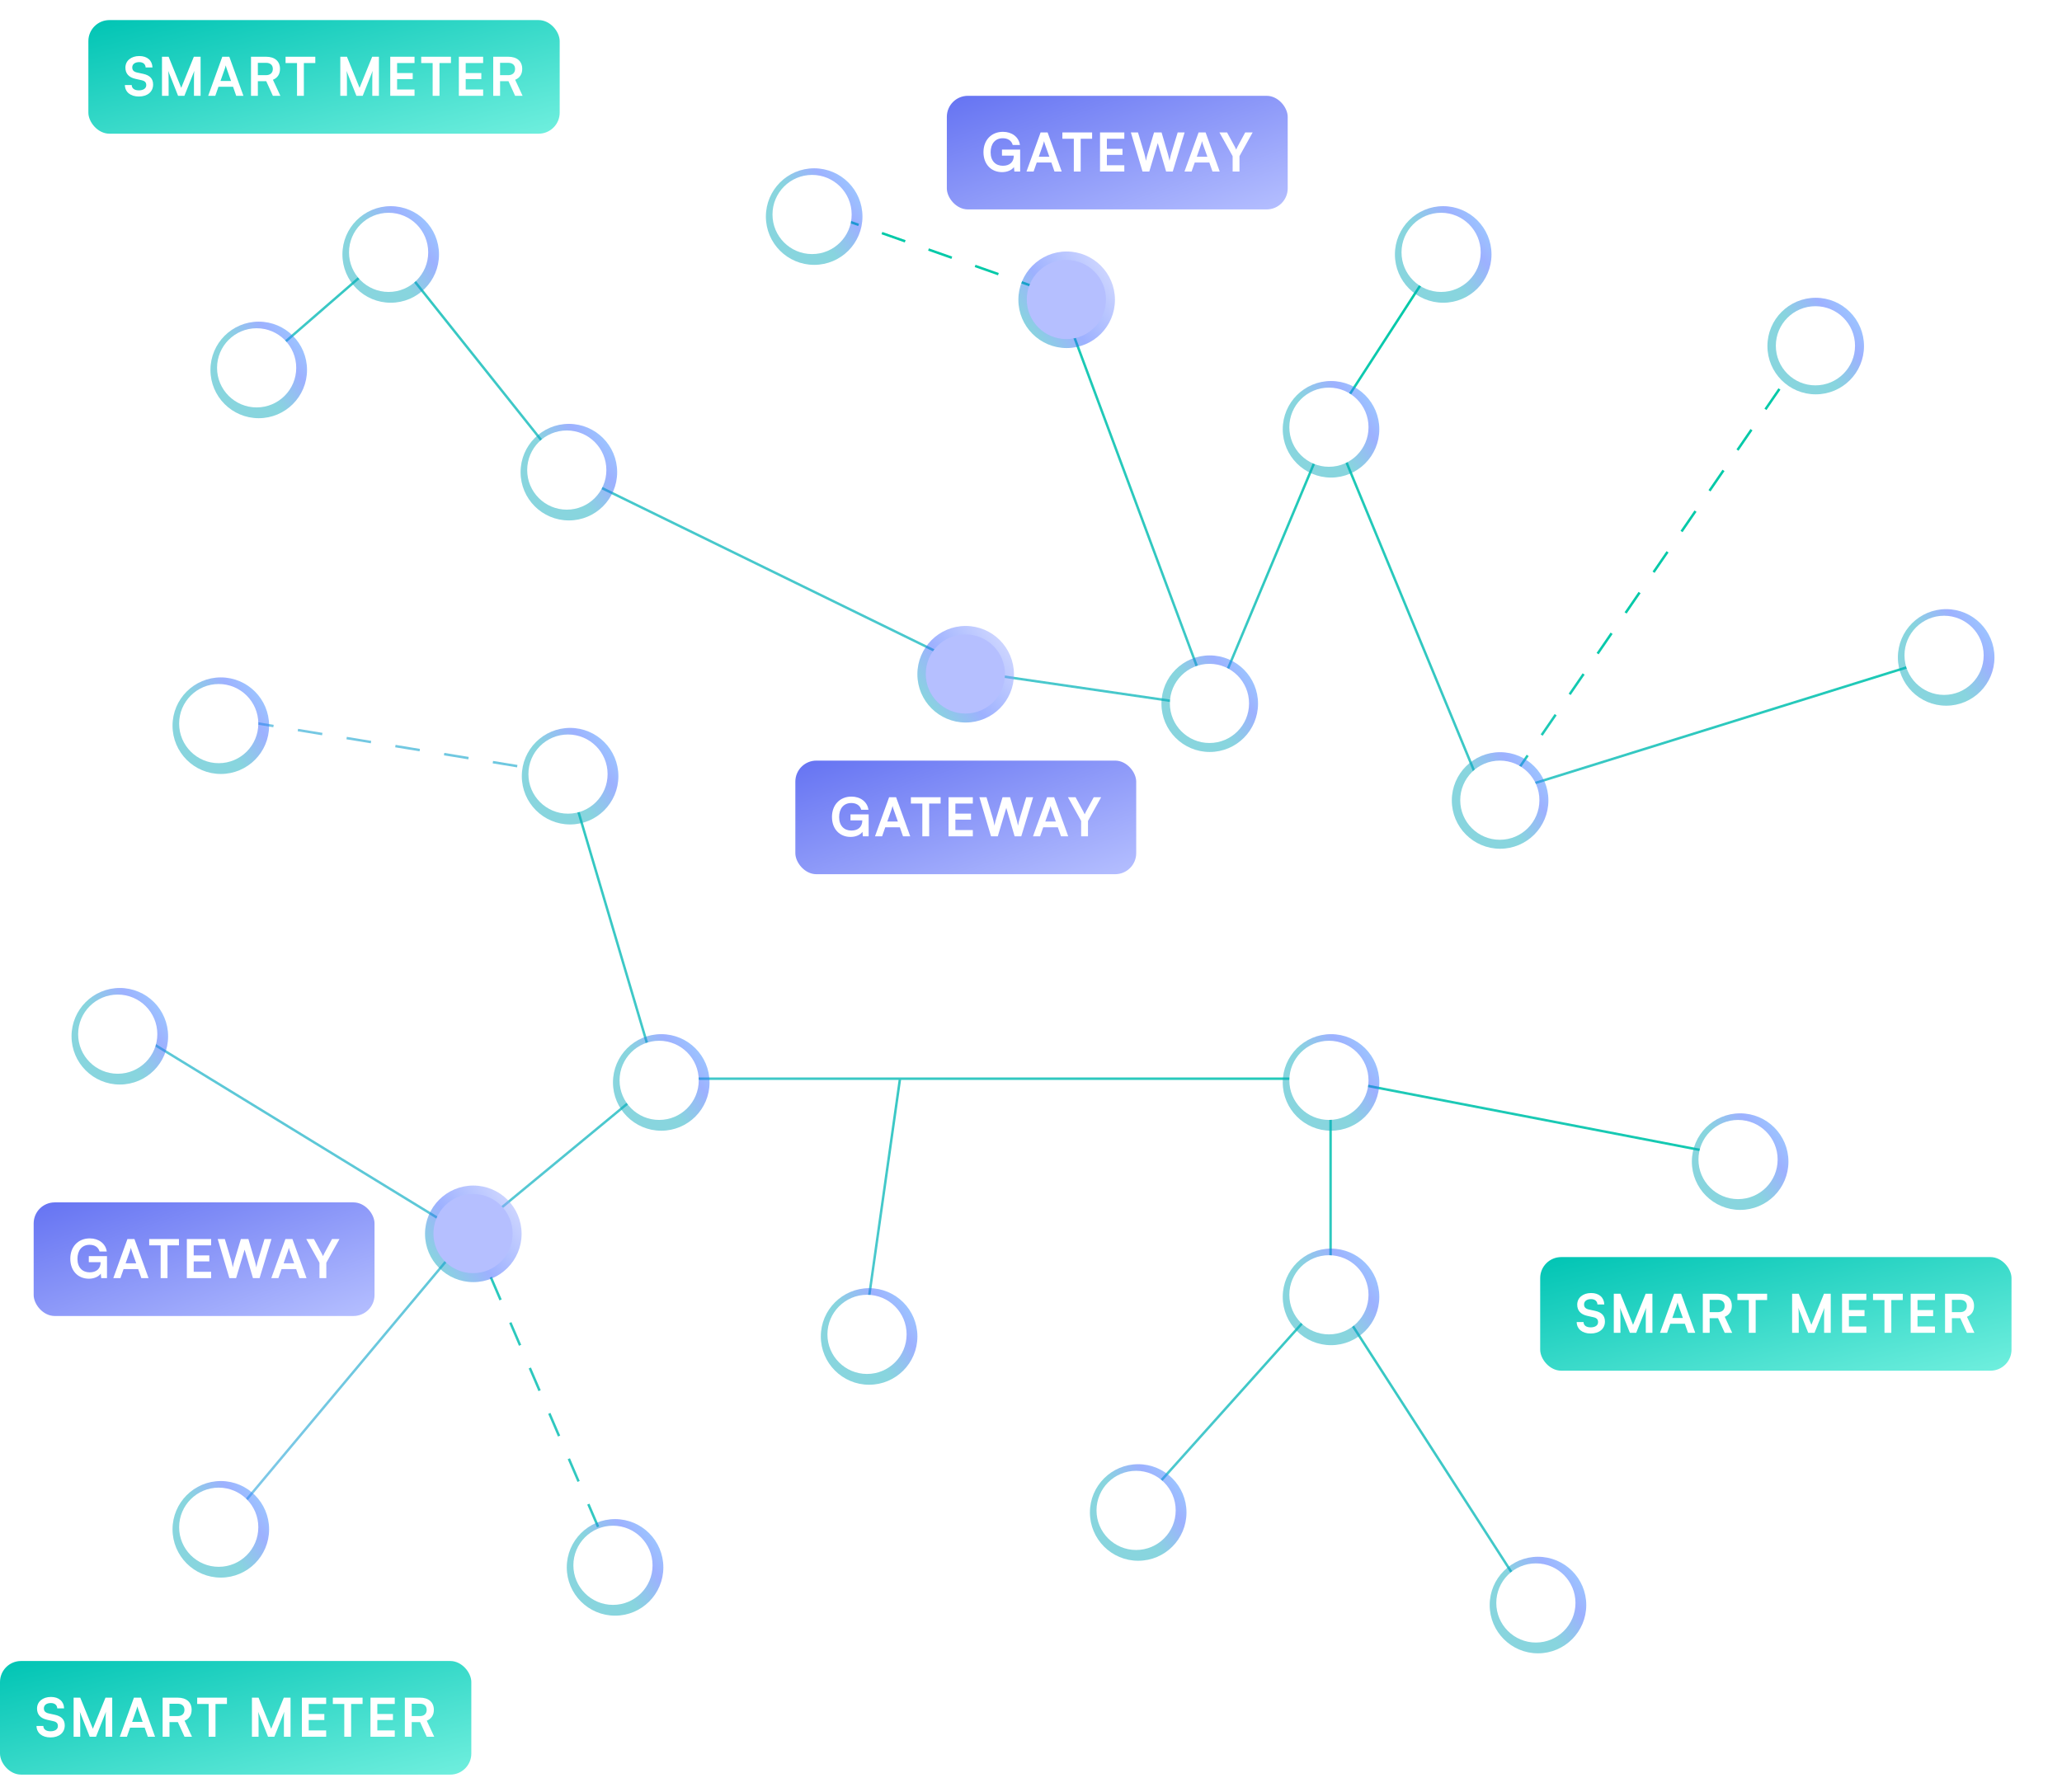 <svg width="490" height="426" viewBox="0 0 490 426" fill="none" xmlns="http://www.w3.org/2000/svg">
<rect width="480" height="426" transform="translate(1)" fill="white"/>
<path d="M112 292.773L146.054 372.02" stroke="url(#paint0_linear_652_29582)" stroke-width="0.585" stroke-dasharray="5.87 5.87"/>
<path d="M134.5 184L52.5 170.5M198.5 51.5L251 70M429.5 82.773L356 189.773" stroke="url(#paint1_linear_652_29582)" stroke-width="0.585" stroke-dasharray="5.87 5.87"/>
<path d="M66.082 82.715L92.739 59.586L134.293 111.724L233 160L288 168M288 168L251 68.602M288 168L316.19 100.748M316.19 100.748L342.847 59.586M316.19 100.748L353 189.773L461.5 156" stroke="url(#paint2_linear_652_29582)" stroke-width="0.585"/>
<path d="M415.763 275.587L316.19 256.378M316.19 256.378V306.949M316.19 256.378H213.873M156.247 256.378L134.5 183.002M156.247 256.378L111 293.773M156.247 256.378H213.873M316.19 306.949L270 358.502M316.19 306.949L361 376.502M111 293.773L52.361 363.871M111 293.773L33.937 246.578M213.873 256.378L205.249 317.141" stroke="url(#paint3_linear_652_29582)" stroke-width="0.585"/>
<g opacity="0.5" filter="url(#filter0_f_652_29582)">
<circle cx="61.484" cy="87.92" r="11.475" fill="url(#paint4_linear_652_29582)"/>
</g>
<circle cx="60.986" cy="87.424" r="9.408" fill="white"/>
<g opacity="0.5" filter="url(#filter1_f_652_29582)">
<circle cx="92.846" cy="60.475" r="11.475" fill="url(#paint5_linear_652_29582)"/>
</g>
<circle cx="92.347" cy="59.979" r="9.408" fill="white"/>
<g opacity="0.5" filter="url(#filter2_f_652_29582)">
<circle cx="135.184" cy="112.217" r="11.475" fill="url(#paint6_linear_652_29582)"/>
</g>
<circle cx="134.686" cy="111.721" r="9.408" fill="white"/>
<g opacity="0.5" filter="url(#filter3_f_652_29582)">
<circle cx="193.475" cy="51.475" r="11.475" fill="url(#paint7_linear_652_29582)"/>
</g>
<circle cx="192.977" cy="50.979" r="9.408" fill="white"/>
<g opacity="0.5" filter="url(#filter4_f_652_29582)">
<circle cx="253.475" cy="71.248" r="11.475" fill="url(#paint8_linear_652_29582)"/>
</g>
<circle cx="253.408" cy="71.182" r="9.408" fill="#B5BFFF"/>
<g opacity="0.5" filter="url(#filter5_f_652_29582)">
<circle cx="316.297" cy="102.03" r="11.475" fill="url(#paint9_linear_652_29582)"/>
</g>
<circle cx="315.798" cy="101.533" r="9.408" fill="white"/>
<g opacity="0.5" filter="url(#filter6_f_652_29582)">
<circle cx="229.475" cy="160.248" r="11.475" fill="url(#paint10_linear_652_29582)"/>
</g>
<circle cx="229.408" cy="160.182" r="9.408" fill="#B5BFFF"/>
<g opacity="0.5" filter="url(#filter7_f_652_29582)">
<circle cx="206.531" cy="317.639" r="11.475" fill="url(#paint11_linear_652_29582)"/>
</g>
<circle cx="206.033" cy="317.143" r="9.408" fill="white"/>
<g opacity="0.5" filter="url(#filter8_f_652_29582)">
<circle cx="135.475" cy="184.475" r="11.475" fill="url(#paint12_linear_652_29582)"/>
</g>
<circle cx="134.977" cy="183.979" r="9.408" fill="white"/>
<g opacity="0.5" filter="url(#filter9_f_652_29582)">
<circle cx="157.137" cy="257.264" r="11.475" fill="url(#paint13_linear_652_29582)"/>
</g>
<circle cx="156.638" cy="256.768" r="9.408" fill="white"/>
<g opacity="0.5" filter="url(#filter10_f_652_29582)">
<circle cx="112.475" cy="293.248" r="11.475" fill="url(#paint14_linear_652_29582)"/>
</g>
<circle cx="112.408" cy="293.182" r="9.408" fill="#B5BFFF"/>
<g opacity="0.5" filter="url(#filter11_f_652_29582)">
<circle cx="28.475" cy="246.288" r="11.475" fill="url(#paint15_linear_652_29582)"/>
</g>
<circle cx="27.977" cy="245.791" r="9.408" fill="white"/>
<g opacity="0.5" filter="url(#filter12_f_652_29582)">
<circle cx="52.475" cy="363.475" r="11.475" fill="url(#paint16_linear_652_29582)"/>
</g>
<circle cx="51.977" cy="362.979" r="9.408" fill="white"/>
<g opacity="0.5" filter="url(#filter13_f_652_29582)">
<circle cx="146.16" cy="372.522" r="11.475" fill="url(#paint17_linear_652_29582)"/>
</g>
<circle cx="145.662" cy="372.026" r="9.408" fill="white"/>
<g opacity="0.5" filter="url(#filter14_f_652_29582)">
<circle cx="52.475" cy="172.475" r="11.475" fill="url(#paint18_linear_652_29582)"/>
</g>
<circle cx="51.977" cy="171.979" r="9.408" fill="white"/>
<g opacity="0.5" filter="url(#filter15_f_652_29582)">
<circle cx="356.475" cy="190.248" r="11.475" fill="url(#paint19_linear_652_29582)"/>
</g>
<circle cx="356.408" cy="190.182" r="9.408" fill="white"/>
<g opacity="0.5" filter="url(#filter16_f_652_29582)">
<circle cx="287.475" cy="167.248" r="11.475" fill="url(#paint20_linear_652_29582)"/>
</g>
<circle cx="287.408" cy="167.182" r="9.408" fill="white"/>
<g opacity="0.5" filter="url(#filter17_f_652_29582)">
<circle cx="462.475" cy="156.248" r="11.475" fill="url(#paint21_linear_652_29582)"/>
</g>
<circle cx="461.977" cy="155.752" r="9.408" fill="white"/>
<g opacity="0.5" filter="url(#filter18_f_652_29582)">
<circle cx="431.475" cy="82.248" r="11.475" fill="url(#paint22_linear_652_29582)"/>
</g>
<circle cx="431.408" cy="82.182" r="9.408" fill="white"/>
<g opacity="0.5" filter="url(#filter19_f_652_29582)">
<circle cx="413.517" cy="276.084" r="11.475" fill="url(#paint23_linear_652_29582)"/>
</g>
<circle cx="413.019" cy="275.588" r="9.408" fill="white"/>
<g opacity="0.5" filter="url(#filter20_f_652_29582)">
<circle cx="316.297" cy="257.264" r="11.475" fill="url(#paint24_linear_652_29582)"/>
</g>
<circle cx="315.798" cy="256.768" r="9.408" fill="white"/>
<g opacity="0.5" filter="url(#filter21_f_652_29582)">
<circle cx="316.297" cy="308.233" r="11.475" fill="url(#paint25_linear_652_29582)"/>
</g>
<circle cx="315.798" cy="307.737" r="9.408" fill="white"/>
<g opacity="0.5" filter="url(#filter22_f_652_29582)">
<circle cx="365.475" cy="381.475" r="11.475" fill="url(#paint26_linear_652_29582)"/>
</g>
<circle cx="364.977" cy="380.979" r="9.408" fill="white"/>
<g opacity="0.5" filter="url(#filter23_f_652_29582)">
<circle cx="270.475" cy="359.475" r="11.475" fill="url(#paint27_linear_652_29582)"/>
</g>
<circle cx="269.977" cy="358.979" r="9.408" fill="white"/>
<g opacity="0.5" filter="url(#filter24_f_652_29582)">
<circle cx="342.954" cy="60.475" r="11.475" fill="url(#paint28_linear_652_29582)"/>
</g>
<circle cx="342.455" cy="59.979" r="9.408" fill="white"/>
<rect x="21" y="4.773" width="112" height="27" rx="5" fill="url(#paint29_linear_652_29582)"/>
<g filter="url(#filter25_d_652_29582)">
<path d="M29.801 16.075C29.801 14.448 31.149 13.317 33.106 13.317C34.987 13.317 36.182 14.359 36.233 16.037H34.606C34.568 15.236 33.996 14.766 33.081 14.766C32.077 14.766 31.428 15.249 31.428 16.024C31.428 16.685 31.784 17.054 32.559 17.232L34.021 17.549C35.61 17.893 36.385 18.706 36.385 20.092C36.385 21.82 35.038 22.939 32.992 22.939C31.009 22.939 29.712 21.884 29.674 20.219H31.301C31.314 21.007 31.949 21.477 32.992 21.477C34.072 21.477 34.758 21.007 34.758 20.231C34.758 19.609 34.441 19.24 33.678 19.075L32.204 18.744C30.628 18.401 29.801 17.499 29.801 16.075ZM40.069 22.773H38.493V13.482H40.069L43.068 20.88L46.068 13.482H47.669V22.773H46.093V19.914C46.093 18.045 46.093 17.499 46.182 16.838L43.818 22.773H42.318L39.967 16.851C40.056 17.41 40.069 18.287 40.069 19.443V22.773ZM51.162 22.773H49.471L52.827 13.482H54.492L57.847 22.773H56.132L55.382 20.625H51.912L51.162 22.773ZM53.45 16.253L52.395 19.253H54.911L53.844 16.253C53.768 16.012 53.679 15.732 53.653 15.541C53.615 15.719 53.539 15.999 53.45 16.253ZM61.275 22.773H59.648V13.482H63.194C65.304 13.482 66.537 14.55 66.537 16.38C66.537 17.626 65.952 18.515 64.859 18.96L66.626 22.773H64.847L63.27 19.303H61.275V22.773ZM61.275 14.931V17.867H63.194C64.224 17.867 64.834 17.321 64.834 16.38C64.834 15.452 64.224 14.931 63.194 14.931H61.275ZM67.861 14.982V13.482H74.928V14.982H72.208V22.773H70.581V14.982H67.861ZM82.444 22.773H80.868V13.482H82.444L85.444 20.88L88.444 13.482H90.045V22.773H88.469V19.914C88.469 18.045 88.469 17.499 88.558 16.838L86.194 22.773H84.694L82.343 16.851C82.432 17.41 82.444 18.287 82.444 19.443V22.773ZM98.507 22.773H92.737V13.482H98.507V14.982H94.364V17.372H98.075V18.808H94.364V21.274H98.507V22.773ZM100.093 14.982V13.482H107.16V14.982H104.44V22.773H102.813V14.982H100.093ZM114.81 22.773H109.039V13.482H114.81V14.982H110.666V17.372H114.378V18.808H110.666V21.274H114.81V22.773ZM118.836 22.773H117.209V13.482H120.755C122.865 13.482 124.098 14.55 124.098 16.38C124.098 17.626 123.513 18.515 122.42 18.96L124.187 22.773H122.408L120.831 19.303H118.836V22.773ZM118.836 14.931V17.867H120.755C121.785 17.867 122.395 17.321 122.395 16.38C122.395 15.452 121.785 14.931 120.755 14.931H118.836Z" fill="white"/>
</g>
<rect x="225" y="22.773" width="81" height="27" rx="5" fill="url(#paint30_linear_652_29582)"/>
<g filter="url(#filter26_d_652_29582)">
<path d="M238.305 32.855C236.462 32.855 235.407 34.19 235.407 36.198C235.407 38.27 236.602 39.401 238.318 39.401C239.932 39.401 240.91 38.511 240.91 37.024V36.986H238.102V35.55H242.423V40.773H241.05L240.949 39.706C240.44 40.418 239.385 40.913 238.127 40.913C235.521 40.913 233.704 39.019 233.704 36.16C233.704 33.338 235.547 31.33 238.343 31.33C240.466 31.33 242.105 32.563 242.372 34.456H240.656C240.364 33.363 239.423 32.855 238.305 32.855ZM245.616 40.773H243.926L247.281 31.482H248.946L252.302 40.773H250.586L249.836 38.625H246.366L245.616 40.773ZM247.904 34.253L246.849 37.253H249.366L248.298 34.253C248.222 34.012 248.133 33.732 248.107 33.541C248.069 33.719 247.993 33.999 247.904 34.253ZM252.457 32.982V31.482H259.524V32.982H256.804V40.773H255.177V32.982H252.457ZM267.174 40.773H261.403V31.482H267.174V32.982H263.03V35.372H266.742V36.808H263.03V39.274H267.174V40.773ZM271.505 40.773L268.734 31.482H270.425L271.899 36.388C272.039 36.897 272.179 37.418 272.318 38.231C272.471 37.405 272.611 36.922 272.776 36.388L274.238 31.482H276.03L277.466 36.388C277.619 36.91 277.758 37.443 277.911 38.231C278.089 37.367 278.216 36.871 278.356 36.401L279.856 31.482H281.508L278.686 40.773H277.11L275.127 34.012L273.106 40.773H271.505ZM283.161 40.773H281.47L284.826 31.482H286.491L289.847 40.773H288.131L287.381 38.625H283.911L283.161 40.773ZM285.449 34.253L284.394 37.253H286.91L285.843 34.253C285.767 34.012 285.678 33.732 285.652 33.541C285.614 33.719 285.538 33.999 285.449 34.253ZM292.916 37.113L289.777 31.482H291.594L293.424 34.863C293.564 35.117 293.653 35.321 293.755 35.55C293.869 35.321 293.92 35.168 294.085 34.863L295.903 31.482H297.67L294.543 37.113V40.773H292.916V37.113Z" fill="white"/>
</g>
<rect x="189" y="180.773" width="81" height="27" rx="5" fill="url(#paint31_linear_652_29582)"/>
<g filter="url(#filter27_d_652_29582)">
<path d="M202.305 190.855C200.462 190.855 199.407 192.19 199.407 194.198C199.407 196.27 200.602 197.401 202.318 197.401C203.932 197.401 204.91 196.511 204.91 195.024V194.986H202.102V193.55H206.423V198.773H205.05L204.949 197.706C204.44 198.418 203.385 198.913 202.127 198.913C199.521 198.913 197.704 197.019 197.704 194.16C197.704 191.338 199.547 189.33 202.343 189.33C204.466 189.33 206.105 190.563 206.372 192.456H204.656C204.364 191.363 203.423 190.855 202.305 190.855ZM209.616 198.773H207.926L211.281 189.482H212.946L216.302 198.773H214.586L213.836 196.625H210.366L209.616 198.773ZM211.904 192.253L210.849 195.253H213.366L212.298 192.253C212.222 192.012 212.133 191.732 212.107 191.541C212.069 191.719 211.993 191.999 211.904 192.253ZM216.457 190.982V189.482H223.524V190.982H220.804V198.773H219.177V190.982H216.457ZM231.174 198.773H225.403V189.482H231.174V190.982H227.03V193.372H230.742V194.808H227.03V197.274H231.174V198.773ZM235.505 198.773L232.734 189.482H234.425L235.899 194.388C236.039 194.897 236.179 195.418 236.318 196.231C236.471 195.405 236.611 194.922 236.776 194.388L238.238 189.482H240.03L241.466 194.388C241.619 194.91 241.758 195.443 241.911 196.231C242.089 195.367 242.216 194.871 242.356 194.401L243.856 189.482H245.508L242.686 198.773H241.11L239.127 192.012L237.106 198.773H235.505ZM247.161 198.773H245.47L248.826 189.482H250.491L253.847 198.773H252.131L251.381 196.625H247.911L247.161 198.773ZM249.449 192.253L248.394 195.253H250.91L249.843 192.253C249.767 192.012 249.678 191.732 249.652 191.541C249.614 191.719 249.538 191.999 249.449 192.253ZM256.916 195.113L253.777 189.482H255.594L257.424 192.863C257.564 193.117 257.653 193.321 257.755 193.55C257.869 193.321 257.92 193.168 258.085 192.863L259.903 189.482H261.67L258.543 195.113V198.773H256.916V195.113Z" fill="white"/>
</g>
<rect x="8" y="285.773" width="81" height="27" rx="5" fill="url(#paint32_linear_652_29582)"/>
<g filter="url(#filter28_d_652_29582)">
<path d="M21.305 295.855C19.462 295.855 18.407 297.19 18.407 299.198C18.407 301.27 19.602 302.401 21.318 302.401C22.932 302.401 23.91 301.511 23.91 300.024V299.986H21.102V298.55H25.423V303.773H24.05L23.949 302.706C23.44 303.418 22.385 303.913 21.127 303.913C18.521 303.913 16.704 302.019 16.704 299.16C16.704 296.338 18.547 294.33 21.343 294.33C23.466 294.33 25.105 295.563 25.372 297.456H23.656C23.364 296.363 22.423 295.855 21.305 295.855ZM28.616 303.773H26.926L30.281 294.482H31.946L35.302 303.773H33.586L32.836 301.625H29.366L28.616 303.773ZM30.904 297.253L29.849 300.253H32.366L31.298 297.253C31.222 297.012 31.133 296.732 31.107 296.541C31.069 296.719 30.993 296.999 30.904 297.253ZM35.457 295.982V294.482H42.524V295.982H39.804V303.773H38.177V295.982H35.457ZM50.174 303.773H44.403V294.482H50.174V295.982H46.03V298.372H49.742V299.808H46.03V302.274H50.174V303.773ZM54.505 303.773L51.734 294.482H53.425L54.899 299.388C55.039 299.897 55.179 300.418 55.318 301.231C55.471 300.405 55.611 299.922 55.776 299.388L57.238 294.482H59.03L60.466 299.388C60.619 299.91 60.758 300.443 60.911 301.231C61.089 300.367 61.216 299.871 61.356 299.401L62.856 294.482H64.508L61.686 303.773H60.11L58.127 297.012L56.106 303.773H54.505ZM66.161 303.773H64.471L67.826 294.482H69.491L72.847 303.773H71.131L70.381 301.625H66.911L66.161 303.773ZM68.449 297.253L67.394 300.253H69.91L68.843 297.253C68.766 297.012 68.678 296.732 68.652 296.541C68.614 296.719 68.538 296.999 68.449 297.253ZM75.916 300.113L72.776 294.482H74.594L76.424 297.863C76.564 298.117 76.653 298.321 76.755 298.55C76.869 298.321 76.92 298.168 77.085 297.863L78.903 294.482H80.67L77.543 300.113V303.773H75.916V300.113Z" fill="white"/>
</g>
<rect x="366" y="298.773" width="112" height="27" rx="5" fill="url(#paint33_linear_652_29582)"/>
<g filter="url(#filter29_d_652_29582)">
<path d="M374.801 310.075C374.801 308.448 376.149 307.317 378.106 307.317C379.987 307.317 381.182 308.359 381.233 310.037H379.606C379.568 309.236 378.996 308.766 378.081 308.766C377.076 308.766 376.428 309.249 376.428 310.024C376.428 310.685 376.784 311.054 377.559 311.232L379.021 311.55C380.61 311.893 381.385 312.706 381.385 314.092C381.385 315.82 380.038 316.939 377.992 316.939C376.009 316.939 374.712 315.884 374.674 314.219H376.301C376.314 315.007 376.949 315.477 377.992 315.477C379.072 315.477 379.758 315.007 379.758 314.231C379.758 313.609 379.441 313.24 378.678 313.075L377.204 312.744C375.628 312.401 374.801 311.499 374.801 310.075ZM385.069 316.773H383.493V307.482H385.069L388.068 314.88L391.068 307.482H392.669V316.773H391.093V313.914C391.093 312.045 391.093 311.499 391.182 310.838L388.818 316.773H387.318L384.967 310.85C385.056 311.41 385.069 312.287 385.069 313.443V316.773ZM396.162 316.773H394.472L397.827 307.482H399.492L402.848 316.773H401.132L400.382 314.625H396.912L396.162 316.773ZM398.45 310.253L397.395 313.253H399.911L398.844 310.253C398.768 310.012 398.679 309.732 398.653 309.541C398.615 309.719 398.539 309.999 398.45 310.253ZM406.275 316.773H404.648V307.482H408.194C410.304 307.482 411.537 308.55 411.537 310.38C411.537 311.626 410.952 312.516 409.859 312.96L411.626 316.773H409.847L408.271 313.304H406.275V316.773ZM406.275 308.931V311.867H408.194C409.224 311.867 409.834 311.321 409.834 310.38C409.834 309.452 409.224 308.931 408.194 308.931H406.275ZM412.861 308.982V307.482H419.928V308.982H417.208V316.773H415.581V308.982H412.861ZM427.444 316.773H425.868V307.482H427.444L430.444 314.88L433.444 307.482H435.045V316.773H433.469V313.914C433.469 312.045 433.469 311.499 433.558 310.838L431.194 316.773H429.694L427.343 310.85C427.432 311.41 427.444 312.287 427.444 313.443V316.773ZM443.507 316.773H437.737V307.482H443.507V308.982H439.364V311.372H443.075V312.808H439.364V315.274H443.507V316.773ZM445.093 308.982V307.482H452.16V308.982H449.44V316.773H447.813V308.982H445.093ZM459.81 316.773H454.039V307.482H459.81V308.982H455.666V311.372H459.378V312.808H455.666V315.274H459.81V316.773ZM463.836 316.773H462.209V307.482H465.755C467.865 307.482 469.098 308.55 469.098 310.38C469.098 311.626 468.513 312.516 467.42 312.96L469.187 316.773H467.408L465.831 313.304H463.836V316.773ZM463.836 308.931V311.867H465.755C466.785 311.867 467.395 311.321 467.395 310.38C467.395 309.452 466.785 308.931 465.755 308.931H463.836Z" fill="white"/>
</g>
<rect y="394.773" width="112" height="27" rx="5" fill="url(#paint34_linear_652_29582)"/>
<g filter="url(#filter30_d_652_29582)">
<path d="M8.801 406.075C8.801 404.448 10.149 403.317 12.106 403.317C13.987 403.317 15.182 404.359 15.233 406.037H13.606C13.568 405.236 12.996 404.766 12.081 404.766C11.076 404.766 10.428 405.249 10.428 406.024C10.428 406.685 10.784 407.054 11.559 407.232L13.021 407.55C14.61 407.893 15.385 408.706 15.385 410.092C15.385 411.82 14.038 412.939 11.992 412.939C10.009 412.939 8.712 411.884 8.674 410.219H10.301C10.314 411.007 10.949 411.477 11.992 411.477C13.072 411.477 13.758 411.007 13.758 410.231C13.758 409.609 13.441 409.24 12.678 409.075L11.204 408.744C9.628 408.401 8.801 407.499 8.801 406.075ZM19.069 412.773H17.493V403.482H19.069L22.068 410.88L25.068 403.482H26.669V412.773H25.093V409.914C25.093 408.045 25.093 407.499 25.182 406.838L22.818 412.773H21.318L18.967 406.85C19.056 407.41 19.069 408.287 19.069 409.443V412.773ZM30.162 412.773H28.471L31.827 403.482H33.492L36.847 412.773H35.132L34.382 410.625H30.912L30.162 412.773ZM32.45 406.253L31.395 409.253H33.911L32.844 406.253C32.768 406.012 32.679 405.732 32.653 405.541C32.615 405.719 32.539 405.999 32.45 406.253ZM40.275 412.773H38.648V403.482H42.194C44.304 403.482 45.537 404.55 45.537 406.38C45.537 407.626 44.952 408.516 43.859 408.96L45.626 412.773H43.847L42.27 409.304H40.275V412.773ZM40.275 404.931V407.867H42.194C43.224 407.867 43.834 407.321 43.834 406.38C43.834 405.452 43.224 404.931 42.194 404.931H40.275ZM46.861 404.982V403.482H53.928V404.982H51.208V412.773H49.581V404.982H46.861ZM61.444 412.773H59.868V403.482H61.444L64.444 410.88L67.444 403.482H69.045V412.773H67.469V409.914C67.469 408.045 67.469 407.499 67.558 406.838L65.194 412.773H63.694L61.343 406.85C61.432 407.41 61.444 408.287 61.444 409.443V412.773ZM77.507 412.773H71.737V403.482H77.507V404.982H73.364V407.372H77.075V408.808H73.364V411.274H77.507V412.773ZM79.093 404.982V403.482H86.16V404.982H83.44V412.773H81.813V404.982H79.093ZM93.81 412.773H88.039V403.482H93.81V404.982H89.666V407.372H93.377V408.808H89.666V411.274H93.81V412.773ZM97.836 412.773H96.209V403.482H99.755C101.865 403.482 103.098 404.55 103.098 406.38C103.098 407.626 102.513 408.516 101.42 408.96L103.187 412.773H101.408L99.831 409.304H97.836V412.773ZM97.836 404.931V407.867H99.755C100.785 407.867 101.395 407.321 101.395 406.38C101.395 405.452 100.785 404.931 99.755 404.931H97.836Z" fill="white"/>
</g>
<defs>
<filter id="filter0_f_652_29582" x="34.259" y="60.695" width="54.45" height="54.45" filterUnits="userSpaceOnUse" color-interpolation-filters="sRGB">
<feFlood flood-opacity="0" result="BackgroundImageFix"/>
<feBlend mode="normal" in="SourceGraphic" in2="BackgroundImageFix" result="shape"/>
<feGaussianBlur stdDeviation="7.875" result="effect1_foregroundBlur_652_29582"/>
</filter>
<filter id="filter1_f_652_29582" x="65.621" y="33.25" width="54.45" height="54.45" filterUnits="userSpaceOnUse" color-interpolation-filters="sRGB">
<feFlood flood-opacity="0" result="BackgroundImageFix"/>
<feBlend mode="normal" in="SourceGraphic" in2="BackgroundImageFix" result="shape"/>
<feGaussianBlur stdDeviation="7.875" result="effect1_foregroundBlur_652_29582"/>
</filter>
<filter id="filter2_f_652_29582" x="107.959" y="84.992" width="54.45" height="54.45" filterUnits="userSpaceOnUse" color-interpolation-filters="sRGB">
<feFlood flood-opacity="0" result="BackgroundImageFix"/>
<feBlend mode="normal" in="SourceGraphic" in2="BackgroundImageFix" result="shape"/>
<feGaussianBlur stdDeviation="7.875" result="effect1_foregroundBlur_652_29582"/>
</filter>
<filter id="filter3_f_652_29582" x="166.25" y="24.25" width="54.45" height="54.45" filterUnits="userSpaceOnUse" color-interpolation-filters="sRGB">
<feFlood flood-opacity="0" result="BackgroundImageFix"/>
<feBlend mode="normal" in="SourceGraphic" in2="BackgroundImageFix" result="shape"/>
<feGaussianBlur stdDeviation="7.875" result="effect1_foregroundBlur_652_29582"/>
</filter>
<filter id="filter4_f_652_29582" x="226.25" y="44.023" width="54.45" height="54.45" filterUnits="userSpaceOnUse" color-interpolation-filters="sRGB">
<feFlood flood-opacity="0" result="BackgroundImageFix"/>
<feBlend mode="normal" in="SourceGraphic" in2="BackgroundImageFix" result="shape"/>
<feGaussianBlur stdDeviation="7.875" result="effect1_foregroundBlur_652_29582"/>
</filter>
<filter id="filter5_f_652_29582" x="289.072" y="74.805" width="54.45" height="54.45" filterUnits="userSpaceOnUse" color-interpolation-filters="sRGB">
<feFlood flood-opacity="0" result="BackgroundImageFix"/>
<feBlend mode="normal" in="SourceGraphic" in2="BackgroundImageFix" result="shape"/>
<feGaussianBlur stdDeviation="7.875" result="effect1_foregroundBlur_652_29582"/>
</filter>
<filter id="filter6_f_652_29582" x="202.25" y="133.023" width="54.45" height="54.45" filterUnits="userSpaceOnUse" color-interpolation-filters="sRGB">
<feFlood flood-opacity="0" result="BackgroundImageFix"/>
<feBlend mode="normal" in="SourceGraphic" in2="BackgroundImageFix" result="shape"/>
<feGaussianBlur stdDeviation="7.875" result="effect1_foregroundBlur_652_29582"/>
</filter>
<filter id="filter7_f_652_29582" x="179.306" y="290.414" width="54.45" height="54.45" filterUnits="userSpaceOnUse" color-interpolation-filters="sRGB">
<feFlood flood-opacity="0" result="BackgroundImageFix"/>
<feBlend mode="normal" in="SourceGraphic" in2="BackgroundImageFix" result="shape"/>
<feGaussianBlur stdDeviation="7.875" result="effect1_foregroundBlur_652_29582"/>
</filter>
<filter id="filter8_f_652_29582" x="108.25" y="157.25" width="54.45" height="54.45" filterUnits="userSpaceOnUse" color-interpolation-filters="sRGB">
<feFlood flood-opacity="0" result="BackgroundImageFix"/>
<feBlend mode="normal" in="SourceGraphic" in2="BackgroundImageFix" result="shape"/>
<feGaussianBlur stdDeviation="7.875" result="effect1_foregroundBlur_652_29582"/>
</filter>
<filter id="filter9_f_652_29582" x="129.912" y="230.039" width="54.45" height="54.45" filterUnits="userSpaceOnUse" color-interpolation-filters="sRGB">
<feFlood flood-opacity="0" result="BackgroundImageFix"/>
<feBlend mode="normal" in="SourceGraphic" in2="BackgroundImageFix" result="shape"/>
<feGaussianBlur stdDeviation="7.875" result="effect1_foregroundBlur_652_29582"/>
</filter>
<filter id="filter10_f_652_29582" x="85.25" y="266.023" width="54.45" height="54.45" filterUnits="userSpaceOnUse" color-interpolation-filters="sRGB">
<feFlood flood-opacity="0" result="BackgroundImageFix"/>
<feBlend mode="normal" in="SourceGraphic" in2="BackgroundImageFix" result="shape"/>
<feGaussianBlur stdDeviation="7.875" result="effect1_foregroundBlur_652_29582"/>
</filter>
<filter id="filter11_f_652_29582" x="1.25" y="219.062" width="54.45" height="54.45" filterUnits="userSpaceOnUse" color-interpolation-filters="sRGB">
<feFlood flood-opacity="0" result="BackgroundImageFix"/>
<feBlend mode="normal" in="SourceGraphic" in2="BackgroundImageFix" result="shape"/>
<feGaussianBlur stdDeviation="7.875" result="effect1_foregroundBlur_652_29582"/>
</filter>
<filter id="filter12_f_652_29582" x="25.25" y="336.25" width="54.45" height="54.45" filterUnits="userSpaceOnUse" color-interpolation-filters="sRGB">
<feFlood flood-opacity="0" result="BackgroundImageFix"/>
<feBlend mode="normal" in="SourceGraphic" in2="BackgroundImageFix" result="shape"/>
<feGaussianBlur stdDeviation="7.875" result="effect1_foregroundBlur_652_29582"/>
</filter>
<filter id="filter13_f_652_29582" x="118.935" y="345.297" width="54.45" height="54.45" filterUnits="userSpaceOnUse" color-interpolation-filters="sRGB">
<feFlood flood-opacity="0" result="BackgroundImageFix"/>
<feBlend mode="normal" in="SourceGraphic" in2="BackgroundImageFix" result="shape"/>
<feGaussianBlur stdDeviation="7.875" result="effect1_foregroundBlur_652_29582"/>
</filter>
<filter id="filter14_f_652_29582" x="25.25" y="145.25" width="54.45" height="54.45" filterUnits="userSpaceOnUse" color-interpolation-filters="sRGB">
<feFlood flood-opacity="0" result="BackgroundImageFix"/>
<feBlend mode="normal" in="SourceGraphic" in2="BackgroundImageFix" result="shape"/>
<feGaussianBlur stdDeviation="7.875" result="effect1_foregroundBlur_652_29582"/>
</filter>
<filter id="filter15_f_652_29582" x="329.25" y="163.023" width="54.45" height="54.45" filterUnits="userSpaceOnUse" color-interpolation-filters="sRGB">
<feFlood flood-opacity="0" result="BackgroundImageFix"/>
<feBlend mode="normal" in="SourceGraphic" in2="BackgroundImageFix" result="shape"/>
<feGaussianBlur stdDeviation="7.875" result="effect1_foregroundBlur_652_29582"/>
</filter>
<filter id="filter16_f_652_29582" x="260.25" y="140.023" width="54.45" height="54.45" filterUnits="userSpaceOnUse" color-interpolation-filters="sRGB">
<feFlood flood-opacity="0" result="BackgroundImageFix"/>
<feBlend mode="normal" in="SourceGraphic" in2="BackgroundImageFix" result="shape"/>
<feGaussianBlur stdDeviation="7.875" result="effect1_foregroundBlur_652_29582"/>
</filter>
<filter id="filter17_f_652_29582" x="435.25" y="129.023" width="54.45" height="54.45" filterUnits="userSpaceOnUse" color-interpolation-filters="sRGB">
<feFlood flood-opacity="0" result="BackgroundImageFix"/>
<feBlend mode="normal" in="SourceGraphic" in2="BackgroundImageFix" result="shape"/>
<feGaussianBlur stdDeviation="7.875" result="effect1_foregroundBlur_652_29582"/>
</filter>
<filter id="filter18_f_652_29582" x="404.25" y="55.023" width="54.45" height="54.45" filterUnits="userSpaceOnUse" color-interpolation-filters="sRGB">
<feFlood flood-opacity="0" result="BackgroundImageFix"/>
<feBlend mode="normal" in="SourceGraphic" in2="BackgroundImageFix" result="shape"/>
<feGaussianBlur stdDeviation="7.875" result="effect1_foregroundBlur_652_29582"/>
</filter>
<filter id="filter19_f_652_29582" x="386.292" y="248.859" width="54.45" height="54.45" filterUnits="userSpaceOnUse" color-interpolation-filters="sRGB">
<feFlood flood-opacity="0" result="BackgroundImageFix"/>
<feBlend mode="normal" in="SourceGraphic" in2="BackgroundImageFix" result="shape"/>
<feGaussianBlur stdDeviation="7.875" result="effect1_foregroundBlur_652_29582"/>
</filter>
<filter id="filter20_f_652_29582" x="289.072" y="230.039" width="54.45" height="54.45" filterUnits="userSpaceOnUse" color-interpolation-filters="sRGB">
<feFlood flood-opacity="0" result="BackgroundImageFix"/>
<feBlend mode="normal" in="SourceGraphic" in2="BackgroundImageFix" result="shape"/>
<feGaussianBlur stdDeviation="7.875" result="effect1_foregroundBlur_652_29582"/>
</filter>
<filter id="filter21_f_652_29582" x="289.072" y="281.008" width="54.45" height="54.45" filterUnits="userSpaceOnUse" color-interpolation-filters="sRGB">
<feFlood flood-opacity="0" result="BackgroundImageFix"/>
<feBlend mode="normal" in="SourceGraphic" in2="BackgroundImageFix" result="shape"/>
<feGaussianBlur stdDeviation="7.875" result="effect1_foregroundBlur_652_29582"/>
</filter>
<filter id="filter22_f_652_29582" x="338.25" y="354.25" width="54.45" height="54.45" filterUnits="userSpaceOnUse" color-interpolation-filters="sRGB">
<feFlood flood-opacity="0" result="BackgroundImageFix"/>
<feBlend mode="normal" in="SourceGraphic" in2="BackgroundImageFix" result="shape"/>
<feGaussianBlur stdDeviation="7.875" result="effect1_foregroundBlur_652_29582"/>
</filter>
<filter id="filter23_f_652_29582" x="243.25" y="332.25" width="54.45" height="54.45" filterUnits="userSpaceOnUse" color-interpolation-filters="sRGB">
<feFlood flood-opacity="0" result="BackgroundImageFix"/>
<feBlend mode="normal" in="SourceGraphic" in2="BackgroundImageFix" result="shape"/>
<feGaussianBlur stdDeviation="7.875" result="effect1_foregroundBlur_652_29582"/>
</filter>
<filter id="filter24_f_652_29582" x="315.729" y="33.25" width="54.45" height="54.45" filterUnits="userSpaceOnUse" color-interpolation-filters="sRGB">
<feFlood flood-opacity="0" result="BackgroundImageFix"/>
<feBlend mode="normal" in="SourceGraphic" in2="BackgroundImageFix" result="shape"/>
<feGaussianBlur stdDeviation="7.875" result="effect1_foregroundBlur_652_29582"/>
</filter>
<filter id="filter25_d_652_29582" x="24.833" y="8.476" width="104.195" height="19.304" filterUnits="userSpaceOnUse" color-interpolation-filters="sRGB">
<feFlood flood-opacity="0" result="BackgroundImageFix"/>
<feColorMatrix in="SourceAlpha" type="matrix" values="0 0 0 0 0 0 0 0 0 0 0 0 0 0 0 0 0 0 127 0" result="hardAlpha"/>
<feOffset/>
<feGaussianBlur stdDeviation="2.42"/>
<feColorMatrix type="matrix" values="0 0 0 0 0.937 0 0 0 0 0.803 0 0 0 0 1 0 0 0 1 0"/>
<feBlend mode="normal" in2="BackgroundImageFix" result="effect1_dropShadow_652_29582"/>
<feBlend mode="normal" in="SourceGraphic" in2="effect1_dropShadow_652_29582" result="shape"/>
</filter>
<filter id="filter26_d_652_29582" x="228.863" y="26.489" width="73.648" height="19.265" filterUnits="userSpaceOnUse" color-interpolation-filters="sRGB">
<feFlood flood-opacity="0" result="BackgroundImageFix"/>
<feColorMatrix in="SourceAlpha" type="matrix" values="0 0 0 0 0 0 0 0 0 0 0 0 0 0 0 0 0 0 127 0" result="hardAlpha"/>
<feOffset/>
<feGaussianBlur stdDeviation="2.42"/>
<feColorMatrix type="matrix" values="0 0 0 0 0.937 0 0 0 0 0.803 0 0 0 0 1 0 0 0 1 0"/>
<feBlend mode="normal" in2="BackgroundImageFix" result="effect1_dropShadow_652_29582"/>
<feBlend mode="normal" in="SourceGraphic" in2="effect1_dropShadow_652_29582" result="shape"/>
</filter>
<filter id="filter27_d_652_29582" x="192.863" y="184.489" width="73.648" height="19.265" filterUnits="userSpaceOnUse" color-interpolation-filters="sRGB">
<feFlood flood-opacity="0" result="BackgroundImageFix"/>
<feColorMatrix in="SourceAlpha" type="matrix" values="0 0 0 0 0 0 0 0 0 0 0 0 0 0 0 0 0 0 127 0" result="hardAlpha"/>
<feOffset/>
<feGaussianBlur stdDeviation="2.42"/>
<feColorMatrix type="matrix" values="0 0 0 0 0.937 0 0 0 0 0.803 0 0 0 0 1 0 0 0 1 0"/>
<feBlend mode="normal" in2="BackgroundImageFix" result="effect1_dropShadow_652_29582"/>
<feBlend mode="normal" in="SourceGraphic" in2="effect1_dropShadow_652_29582" result="shape"/>
</filter>
<filter id="filter28_d_652_29582" x="11.863" y="289.489" width="73.648" height="19.265" filterUnits="userSpaceOnUse" color-interpolation-filters="sRGB">
<feFlood flood-opacity="0" result="BackgroundImageFix"/>
<feColorMatrix in="SourceAlpha" type="matrix" values="0 0 0 0 0 0 0 0 0 0 0 0 0 0 0 0 0 0 127 0" result="hardAlpha"/>
<feOffset/>
<feGaussianBlur stdDeviation="2.42"/>
<feColorMatrix type="matrix" values="0 0 0 0 0.937 0 0 0 0 0.803 0 0 0 0 1 0 0 0 1 0"/>
<feBlend mode="normal" in2="BackgroundImageFix" result="effect1_dropShadow_652_29582"/>
<feBlend mode="normal" in="SourceGraphic" in2="effect1_dropShadow_652_29582" result="shape"/>
</filter>
<filter id="filter29_d_652_29582" x="369.833" y="302.476" width="104.195" height="19.304" filterUnits="userSpaceOnUse" color-interpolation-filters="sRGB">
<feFlood flood-opacity="0" result="BackgroundImageFix"/>
<feColorMatrix in="SourceAlpha" type="matrix" values="0 0 0 0 0 0 0 0 0 0 0 0 0 0 0 0 0 0 127 0" result="hardAlpha"/>
<feOffset/>
<feGaussianBlur stdDeviation="2.42"/>
<feColorMatrix type="matrix" values="0 0 0 0 0.937 0 0 0 0 0.803 0 0 0 0 1 0 0 0 1 0"/>
<feBlend mode="normal" in2="BackgroundImageFix" result="effect1_dropShadow_652_29582"/>
<feBlend mode="normal" in="SourceGraphic" in2="effect1_dropShadow_652_29582" result="shape"/>
</filter>
<filter id="filter30_d_652_29582" x="3.833" y="398.476" width="104.195" height="19.304" filterUnits="userSpaceOnUse" color-interpolation-filters="sRGB">
<feFlood flood-opacity="0" result="BackgroundImageFix"/>
<feColorMatrix in="SourceAlpha" type="matrix" values="0 0 0 0 0 0 0 0 0 0 0 0 0 0 0 0 0 0 127 0" result="hardAlpha"/>
<feOffset/>
<feGaussianBlur stdDeviation="2.42"/>
<feColorMatrix type="matrix" values="0 0 0 0 0.937 0 0 0 0 0.803 0 0 0 0 1 0 0 0 1 0"/>
<feBlend mode="normal" in2="BackgroundImageFix" result="effect1_dropShadow_652_29582"/>
<feBlend mode="normal" in="SourceGraphic" in2="effect1_dropShadow_652_29582" result="shape"/>
</filter>
<linearGradient id="paint0_linear_652_29582" x1="168.947" y1="270.299" x2="54.308" y2="330.209" gradientUnits="userSpaceOnUse">
<stop offset="0.318" stop-color="#02C9A8"/>
<stop offset="1" stop-color="#ABC7FF"/>
</linearGradient>
<linearGradient id="paint1_linear_652_29582" x1="513.005" y1="99.267" x2="421.508" y2="359.626" gradientUnits="userSpaceOnUse">
<stop offset="0.318" stop-color="#02C9A8"/>
<stop offset="1" stop-color="#ABC7FF"/>
</linearGradient>
<linearGradient id="paint2_linear_652_29582" x1="642.664" y1="49.859" x2="502.187" y2="426.743" gradientUnits="userSpaceOnUse">
<stop offset="0.318" stop-color="#02C9A8"/>
<stop offset="1" stop-color="#ABC7FF"/>
</linearGradient>
<linearGradient id="paint3_linear_652_29582" x1="589.967" y1="123.899" x2="291.216" y2="616.375" gradientUnits="userSpaceOnUse">
<stop offset="0.318" stop-color="#02C9A8"/>
<stop offset="1" stop-color="#ABC7FF"/>
</linearGradient>
<linearGradient id="paint4_linear_652_29582" x1="75.537" y1="76.445" x2="46.407" y2="97.821" gradientUnits="userSpaceOnUse">
<stop offset="0.068" stop-color="#37AAFE"/>
<stop offset="0.307" stop-color="#3C63FF"/>
<stop offset="0.547" stop-color="#11ABBE"/>
</linearGradient>
<linearGradient id="paint5_linear_652_29582" x1="106.898" y1="49" x2="77.769" y2="70.376" gradientUnits="userSpaceOnUse">
<stop offset="0.068" stop-color="#37AAFE"/>
<stop offset="0.307" stop-color="#3C63FF"/>
<stop offset="0.547" stop-color="#11ABBE"/>
</linearGradient>
<linearGradient id="paint6_linear_652_29582" x1="149.236" y1="100.742" x2="120.107" y2="122.118" gradientUnits="userSpaceOnUse">
<stop offset="0.068" stop-color="#37AAFE"/>
<stop offset="0.307" stop-color="#3C63FF"/>
<stop offset="0.547" stop-color="#11ABBE"/>
</linearGradient>
<linearGradient id="paint7_linear_652_29582" x1="207.527" y1="40" x2="178.398" y2="61.376" gradientUnits="userSpaceOnUse">
<stop offset="0.068" stop-color="#37AAFE"/>
<stop offset="0.307" stop-color="#3C63FF"/>
<stop offset="0.547" stop-color="#11ABBE"/>
</linearGradient>
<linearGradient id="paint8_linear_652_29582" x1="267.527" y1="59.773" x2="238.398" y2="81.149" gradientUnits="userSpaceOnUse">
<stop offset="0.068" stop-color="#B5BFFF"/>
<stop offset="0.572" stop-color="#3C63FF"/>
<stop offset="0.831" stop-color="#11ABBE"/>
</linearGradient>
<linearGradient id="paint9_linear_652_29582" x1="330.349" y1="90.555" x2="301.219" y2="111.93" gradientUnits="userSpaceOnUse">
<stop offset="0.068" stop-color="#37AAFE"/>
<stop offset="0.307" stop-color="#3C63FF"/>
<stop offset="0.547" stop-color="#11ABBE"/>
</linearGradient>
<linearGradient id="paint10_linear_652_29582" x1="243.527" y1="148.773" x2="214.398" y2="170.149" gradientUnits="userSpaceOnUse">
<stop offset="0.068" stop-color="#B5BFFF"/>
<stop offset="0.572" stop-color="#3C63FF"/>
<stop offset="0.831" stop-color="#11ABBE"/>
</linearGradient>
<linearGradient id="paint11_linear_652_29582" x1="220.584" y1="306.164" x2="191.454" y2="327.54" gradientUnits="userSpaceOnUse">
<stop offset="0.068" stop-color="#37AAFE"/>
<stop offset="0.307" stop-color="#3C63FF"/>
<stop offset="0.547" stop-color="#11ABBE"/>
</linearGradient>
<linearGradient id="paint12_linear_652_29582" x1="149.527" y1="173" x2="120.398" y2="194.376" gradientUnits="userSpaceOnUse">
<stop offset="0.068" stop-color="#37AAFE"/>
<stop offset="0.307" stop-color="#3C63FF"/>
<stop offset="0.547" stop-color="#11ABBE"/>
</linearGradient>
<linearGradient id="paint13_linear_652_29582" x1="171.189" y1="245.789" x2="142.06" y2="267.165" gradientUnits="userSpaceOnUse">
<stop offset="0.068" stop-color="#37AAFE"/>
<stop offset="0.307" stop-color="#3C63FF"/>
<stop offset="0.547" stop-color="#11ABBE"/>
</linearGradient>
<linearGradient id="paint14_linear_652_29582" x1="126.527" y1="281.773" x2="97.398" y2="303.149" gradientUnits="userSpaceOnUse">
<stop offset="0.068" stop-color="#B5BFFF"/>
<stop offset="0.572" stop-color="#3C63FF"/>
<stop offset="0.831" stop-color="#11ABBE"/>
</linearGradient>
<linearGradient id="paint15_linear_652_29582" x1="42.527" y1="234.813" x2="13.398" y2="256.188" gradientUnits="userSpaceOnUse">
<stop offset="0.068" stop-color="#37AAFE"/>
<stop offset="0.307" stop-color="#3C63FF"/>
<stop offset="0.547" stop-color="#11ABBE"/>
</linearGradient>
<linearGradient id="paint16_linear_652_29582" x1="66.527" y1="352" x2="37.398" y2="373.376" gradientUnits="userSpaceOnUse">
<stop offset="0.068" stop-color="#37AAFE"/>
<stop offset="0.307" stop-color="#3C63FF"/>
<stop offset="0.547" stop-color="#11ABBE"/>
</linearGradient>
<linearGradient id="paint17_linear_652_29582" x1="160.213" y1="361.047" x2="131.083" y2="382.423" gradientUnits="userSpaceOnUse">
<stop offset="0.068" stop-color="#37AAFE"/>
<stop offset="0.307" stop-color="#3C63FF"/>
<stop offset="0.547" stop-color="#11ABBE"/>
</linearGradient>
<linearGradient id="paint18_linear_652_29582" x1="66.527" y1="161" x2="37.398" y2="182.376" gradientUnits="userSpaceOnUse">
<stop offset="0.068" stop-color="#37AAFE"/>
<stop offset="0.307" stop-color="#3C63FF"/>
<stop offset="0.547" stop-color="#11ABBE"/>
</linearGradient>
<linearGradient id="paint19_linear_652_29582" x1="370.527" y1="178.773" x2="341.398" y2="200.149" gradientUnits="userSpaceOnUse">
<stop offset="0.068" stop-color="#37AAFE"/>
<stop offset="0.307" stop-color="#3C63FF"/>
<stop offset="0.547" stop-color="#11ABBE"/>
</linearGradient>
<linearGradient id="paint20_linear_652_29582" x1="301.527" y1="155.773" x2="272.398" y2="177.149" gradientUnits="userSpaceOnUse">
<stop offset="0.068" stop-color="#37AAFE"/>
<stop offset="0.307" stop-color="#3C63FF"/>
<stop offset="0.547" stop-color="#11ABBE"/>
</linearGradient>
<linearGradient id="paint21_linear_652_29582" x1="476.527" y1="144.773" x2="447.398" y2="166.149" gradientUnits="userSpaceOnUse">
<stop offset="0.068" stop-color="#37AAFE"/>
<stop offset="0.307" stop-color="#3C63FF"/>
<stop offset="0.547" stop-color="#11ABBE"/>
</linearGradient>
<linearGradient id="paint22_linear_652_29582" x1="445.527" y1="70.773" x2="416.398" y2="92.149" gradientUnits="userSpaceOnUse">
<stop offset="0.068" stop-color="#37AAFE"/>
<stop offset="0.307" stop-color="#3C63FF"/>
<stop offset="0.547" stop-color="#11ABBE"/>
</linearGradient>
<linearGradient id="paint23_linear_652_29582" x1="427.569" y1="264.609" x2="398.44" y2="285.985" gradientUnits="userSpaceOnUse">
<stop offset="0.068" stop-color="#37AAFE"/>
<stop offset="0.307" stop-color="#3C63FF"/>
<stop offset="0.547" stop-color="#11ABBE"/>
</linearGradient>
<linearGradient id="paint24_linear_652_29582" x1="330.349" y1="245.789" x2="301.219" y2="267.165" gradientUnits="userSpaceOnUse">
<stop offset="0.068" stop-color="#37AAFE"/>
<stop offset="0.307" stop-color="#3C63FF"/>
<stop offset="0.547" stop-color="#11ABBE"/>
</linearGradient>
<linearGradient id="paint25_linear_652_29582" x1="330.349" y1="296.758" x2="301.219" y2="318.133" gradientUnits="userSpaceOnUse">
<stop offset="0.068" stop-color="#37AAFE"/>
<stop offset="0.307" stop-color="#3C63FF"/>
<stop offset="0.547" stop-color="#11ABBE"/>
</linearGradient>
<linearGradient id="paint26_linear_652_29582" x1="379.527" y1="370" x2="350.398" y2="391.376" gradientUnits="userSpaceOnUse">
<stop offset="0.068" stop-color="#37AAFE"/>
<stop offset="0.307" stop-color="#3C63FF"/>
<stop offset="0.547" stop-color="#11ABBE"/>
</linearGradient>
<linearGradient id="paint27_linear_652_29582" x1="284.527" y1="348" x2="255.398" y2="369.376" gradientUnits="userSpaceOnUse">
<stop offset="0.068" stop-color="#37AAFE"/>
<stop offset="0.307" stop-color="#3C63FF"/>
<stop offset="0.547" stop-color="#11ABBE"/>
</linearGradient>
<linearGradient id="paint28_linear_652_29582" x1="357.006" y1="49" x2="327.877" y2="70.376" gradientUnits="userSpaceOnUse">
<stop offset="0.068" stop-color="#37AAFE"/>
<stop offset="0.307" stop-color="#3C63FF"/>
<stop offset="0.547" stop-color="#11ABBE"/>
</linearGradient>
<linearGradient id="paint29_linear_652_29582" x1="21" y1="4.773" x2="33.303" y2="55.808" gradientUnits="userSpaceOnUse">
<stop stop-color="#00C4B4"/>
<stop offset="1" stop-color="#70EFDE"/>
</linearGradient>
<linearGradient id="paint30_linear_652_29582" x1="225" y1="22.773" x2="241.2" y2="71.373" gradientUnits="userSpaceOnUse">
<stop stop-color="#6573F2"/>
<stop offset="1" stop-color="#B5BFFF"/>
</linearGradient>
<linearGradient id="paint31_linear_652_29582" x1="189" y1="180.773" x2="205.2" y2="229.373" gradientUnits="userSpaceOnUse">
<stop stop-color="#6573F2"/>
<stop offset="1" stop-color="#B5BFFF"/>
</linearGradient>
<linearGradient id="paint32_linear_652_29582" x1="8" y1="285.773" x2="24.2" y2="334.373" gradientUnits="userSpaceOnUse">
<stop stop-color="#6573F2"/>
<stop offset="1" stop-color="#B5BFFF"/>
</linearGradient>
<linearGradient id="paint33_linear_652_29582" x1="366" y1="298.773" x2="378.303" y2="349.808" gradientUnits="userSpaceOnUse">
<stop stop-color="#00C4B4"/>
<stop offset="1" stop-color="#70EFDE"/>
</linearGradient>
<linearGradient id="paint34_linear_652_29582" x1="0" y1="394.773" x2="12.303" y2="445.808" gradientUnits="userSpaceOnUse">
<stop stop-color="#00C4B4"/>
<stop offset="1" stop-color="#70EFDE"/>
</linearGradient>
</defs>
</svg>
